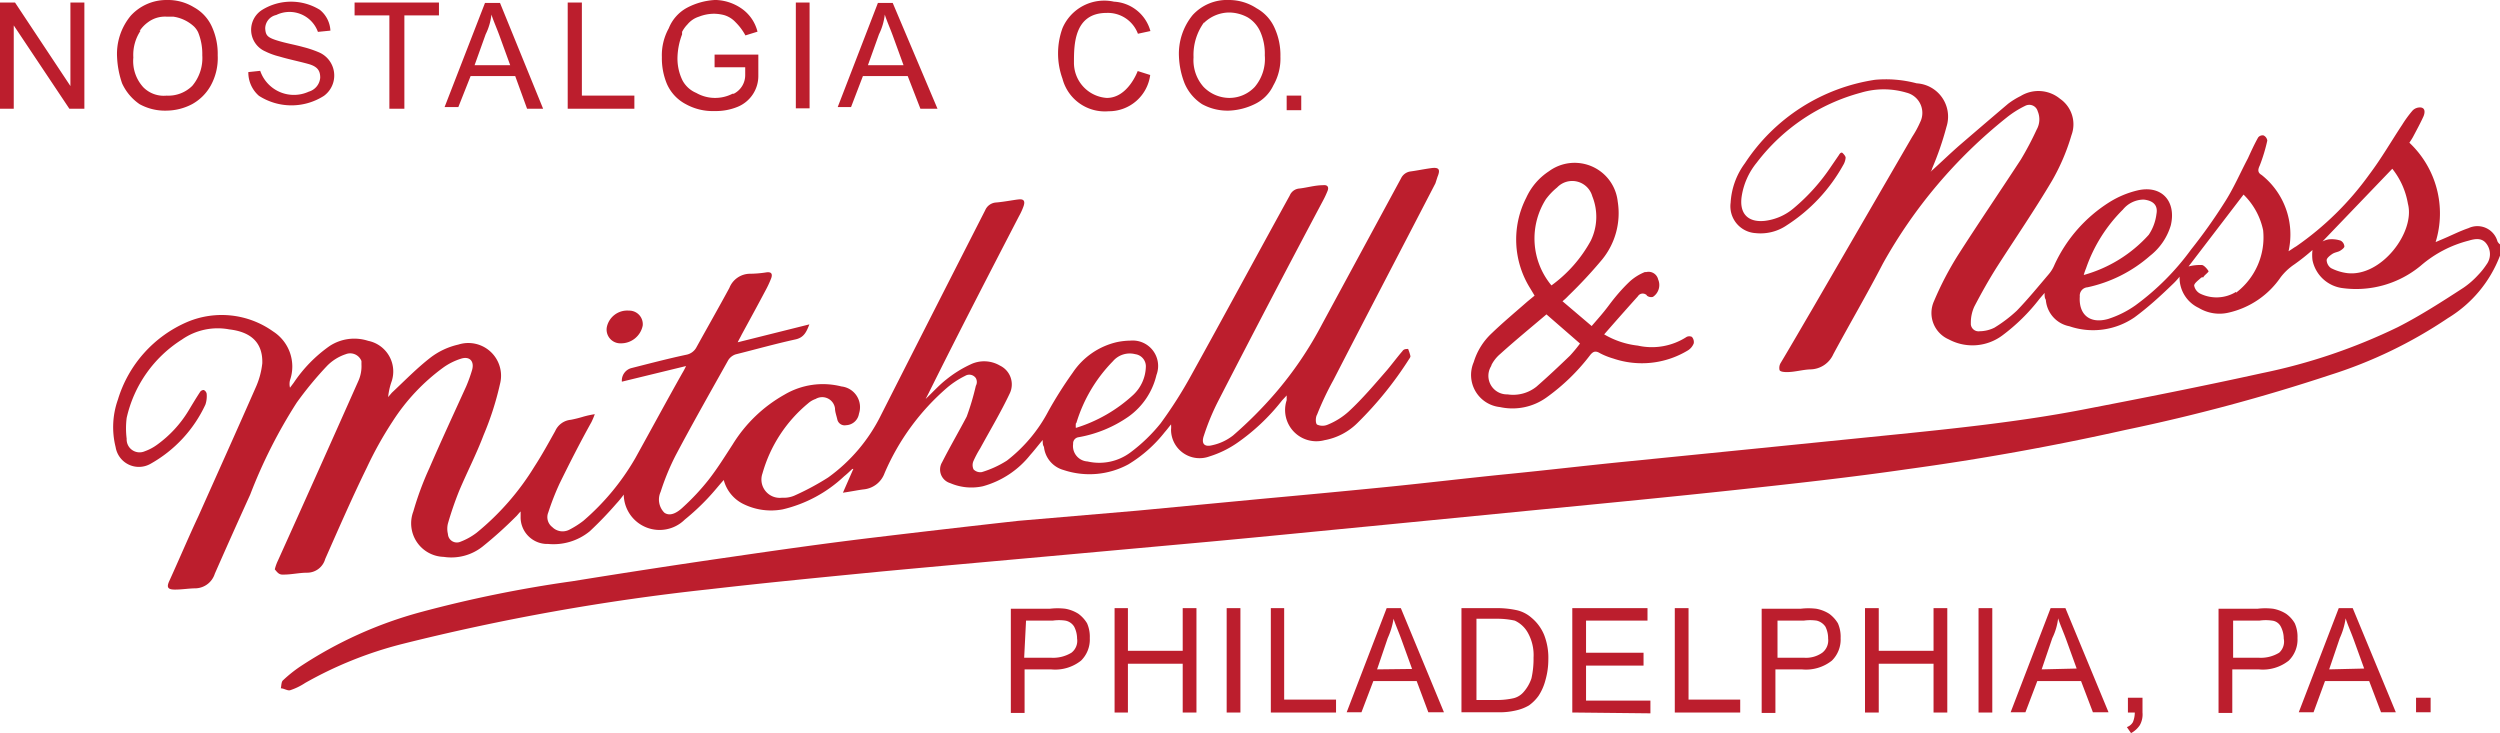 <svg xmlns="http://www.w3.org/2000/svg" width="120" height="35.19" data-name="Calque 1" viewBox="0 0 120 35.19"><g fill="#bc1e2d"><path d="M119.88 11.59a1 1 0 0 0-1.39-.64c-.47.16-.9.39-1.37.58l-.21.09a4.66 4.66 0 0 0-1.26-4.77c.06-.09.12-.18.17-.27.18-.34.36-.67.51-1 .06-.15.1-.38-.12-.42a.49.49 0 0 0-.41.15 5.49 5.49 0 0 0-.49.67c-.53.8-1 1.62-1.58 2.39a14.46 14.46 0 0 1-3.52 3.46c-.11.06-.21.14-.36.23a3.65 3.65 0 0 0-1.29-3.66c-.21-.12-.18-.27-.09-.46a8.16 8.16 0 0 0 .36-1.19.32.32 0 0 0-.18-.25.27.27 0 0 0-.26.1c-.18.32-.33.65-.49 1-.38.72-.69 1.45-1.13 2.13a25.44 25.44 0 0 1-1.6 2.25 12.25 12.25 0 0 1-2.66 2.67 4.8 4.8 0 0 1-1.32.66c-.88.25-1.42-.21-1.36-1.08a.4.4 0 0 1 .37-.44 6.68 6.68 0 0 0 3-1.51 2.9 2.9 0 0 0 1-1.47c.27-1.16-.45-1.94-1.6-1.67a4.49 4.49 0 0 0-1.34.56 7 7 0 0 0-2.64 3 1.68 1.68 0 0 1-.27.45c-.51.6-1 1.2-1.54 1.76a6.68 6.68 0 0 1-1.08.82 1.65 1.65 0 0 1-.71.17.37.37 0 0 1-.42-.33v-.09a1.84 1.84 0 0 1 .17-.77c.33-.63.67-1.24 1.06-1.86.89-1.39 1.83-2.76 2.67-4.18a10 10 0 0 0 .93-2.18 1.49 1.49 0 0 0-.55-1.75 1.63 1.63 0 0 0-1.89-.13 3.73 3.73 0 0 0-.6.37c-.78.66-1.56 1.33-2.34 2-.48.42-.93.86-1.4 1.28a.32.32 0 0 0 .09-.17 14.54 14.54 0 0 0 .69-2A1.6 1.6 0 0 0 92 4a5.77 5.77 0 0 0-2-.17 9.08 9.08 0 0 0-6.24 4 3.52 3.52 0 0 0-.69 1.9 1.29 1.29 0 0 0 1.2 1.46 2.23 2.23 0 0 0 1.5-.38 8.11 8.11 0 0 0 2.7-2.88.81.81 0 0 0 .12-.36c0-.07-.08-.16-.14-.22s-.13 0-.18.09l-.37.54A9.44 9.44 0 0 1 86.09 10a2.61 2.61 0 0 1-1.37.6c-.82.09-1.24-.35-1.12-1.17a3.36 3.36 0 0 1 .72-1.62 9.32 9.32 0 0 1 5-3.36 3.83 3.83 0 0 1 2.2 0 1 1 0 0 1 .65 1.41 4.74 4.74 0 0 1-.38.7L87 14.82c-.51.87-1 1.72-1.52 2.59a.46.46 0 0 0-.06.36c.05.08.23.09.35.09.39 0 .76-.12 1.15-.13A1.23 1.23 0 0 0 88 17c.78-1.45 1.62-2.88 2.38-4.35a23.72 23.72 0 0 1 5.93-7 4.71 4.71 0 0 1 .9-.57.42.42 0 0 1 .6.26 1 1 0 0 1-.05.88A14.91 14.91 0 0 1 97 7.66c-1 1.53-2 3-3 4.56a15.37 15.37 0 0 0-1.17 2.24 1.38 1.38 0 0 0 .71 1.83 2.4 2.4 0 0 0 2.56-.18 9.15 9.15 0 0 0 1.8-1.77l.24-.28c0 .15 0 .24.06.33a1.4 1.4 0 0 0 1.13 1.27 3.51 3.51 0 0 0 3.13-.43c.65-.48 1.22-1 1.82-1.58a3.17 3.17 0 0 0 .34-.37 1.6 1.6 0 0 0 .92 1.5A1.92 1.92 0 0 0 107 15a4.13 4.13 0 0 0 2.47-1.69 2.78 2.78 0 0 1 .66-.62A10.07 10.07 0 0 0 111 12a2 2 0 0 0 0 .49 1.69 1.69 0 0 0 1.45 1.34 4.86 4.86 0 0 0 3.75-1.08 5.65 5.65 0 0 1 2.3-1.2c.3-.09.63-.15.85.15a.83.83 0 0 1 0 1 3.39 3.39 0 0 1-.41.51 4 4 0 0 1-.69.6c-1 .65-2.07 1.34-3.15 1.89a27.55 27.55 0 0 1-6.52 2.21c-2.9.64-5.79 1.21-8.7 1.77s-6.14.9-9.23 1.21l-6.15.62-6.29.63c-1.94.19-3.87.42-5.79.61s-4 .44-5.91.63-3.93.38-5.9.56l-6 .57-5.73.49c-2.34.26-4.67.53-7 .81s-4.51.59-6.77.92c-2.57.37-5.1.76-7.64 1.17a60 60 0 0 0-7.27 1.48A19.89 19.89 0 0 0 14.4 32a6.4 6.4 0 0 0-.81.65c-.09.07-.08.25-.11.39.15 0 .33.13.45.09a3 3 0 0 0 .72-.35 18.87 18.87 0 0 1 4.62-1.86A108 108 0 0 1 34 28.29c2.77-.32 5.56-.59 8.33-.86 3-.28 5.94-.54 8.91-.81l6.83-.62c2.6-.24 5.19-.5 7.79-.75l8.17-.8c3.09-.3 6.18-.6 9.25-.93 2.76-.3 5.52-.6 8.27-1q5.28-.72 10.5-1.89a89 89 0 0 0 9.79-2.63 21.92 21.92 0 0 0 5.66-2.73 6 6 0 0 0 2.5-3v-.54a.43.43 0 0 1-.12-.14m-19.75 1.29a7.33 7.33 0 0 1 1.77-2.82 1.3 1.3 0 0 1 1-.48c.45.05.69.27.61.69a2.29 2.29 0 0 1-.37 1 6.56 6.56 0 0 1-3.12 1.93 2.65 2.65 0 0 1 .11-.32m7.2 1.13a1.79 1.79 0 0 1-1.71.09.55.55 0 0 1-.3-.39c0-.11.18-.24.3-.35s.12 0 .15-.07.25-.23.24-.27-.2-.29-.32-.3a2.29 2.29 0 0 0-.64.07l2.64-3.45a3.34 3.34 0 0 1 .94 1.71 3.33 3.33 0 0 1-1.3 3Zm5.34-.9a2.36 2.36 0 0 1-.78-.24.49.49 0 0 1-.21-.38c0-.1.15-.22.27-.3s.27-.09.37-.15.21-.15.21-.21a.34.34 0 0 0-.18-.28 1.36 1.36 0 0 0-.57-.06 1.06 1.06 0 0 0-.3.1l3.35-3.49a3.68 3.68 0 0 1 .75 1.68c.36 1.36-1.28 3.52-2.91 3.33"/><path d="M13.62 27.58c.37 0 .75-.09 1.12-.09a.9.9 0 0 0 .87-.66c.65-1.47 1.29-2.94 2-4.39a17.77 17.77 0 0 1 1.24-2.22 9.64 9.64 0 0 1 2.43-2.58 3 3 0 0 1 .84-.42c.42-.14.66.12.54.54a7.25 7.25 0 0 1-.28.78c-.59 1.3-1.2 2.61-1.77 3.93a14.77 14.77 0 0 0-.77 2.08 1.61 1.61 0 0 0 1.46 2.18 2.41 2.41 0 0 0 1.87-.5 19.48 19.48 0 0 0 1.58-1.42c.07-.06.13-.15.24-.26v.24a1.28 1.28 0 0 0 1.32 1.32 2.75 2.75 0 0 0 2-.61 17.55 17.55 0 0 0 1.27-1.32 4.49 4.49 0 0 0 .36-.44 1.72 1.72 0 0 0 2.93 1.2c.37-.3.73-.63 1.08-1s.51-.59.79-.9a1.79 1.79 0 0 0 1 1.18 3 3 0 0 0 1.83.23 6.45 6.45 0 0 0 2.95-1.59c.14-.11.26-.23.39-.35h.05l-.5 1.14c.42-.06.74-.13 1-.16a1.19 1.19 0 0 0 1-.78 11.28 11.28 0 0 1 3-4.1 4.21 4.21 0 0 1 .87-.57.38.38 0 0 1 .51.11.38.38 0 0 1 0 .37A12.21 12.21 0 0 1 46.4 20c-.39.74-.81 1.46-1.18 2.19a.68.68 0 0 0 .39 1 2.56 2.56 0 0 0 1.57.15 4.39 4.39 0 0 0 2.27-1.5c.19-.21.37-.45.6-.72 0 .15 0 .24.06.33a1.29 1.29 0 0 0 .94 1.11 3.92 3.92 0 0 0 3.11-.27 6.49 6.49 0 0 0 1.75-1.55c.09-.1.18-.22.3-.37a1.32 1.32 0 0 1 0 .25 1.37 1.37 0 0 0 1.84 1.29 4.89 4.89 0 0 0 1.32-.64 9.91 9.91 0 0 0 2.13-2c.06-.08.14-.15.26-.29v.23a1.5 1.5 0 0 0 1.81 1.92 3 3 0 0 0 1.59-.83 17.37 17.37 0 0 0 2.48-3.07s.07-.09.06-.14a2.24 2.24 0 0 0-.11-.34c-.09 0-.21 0-.27.1-.25.29-.48.6-.73.9-.6.69-1.2 1.4-1.85 2a3.4 3.4 0 0 1-1 .63.63.63 0 0 1-.52 0c-.08-.06-.08-.35 0-.48a14.43 14.43 0 0 1 .78-1.65c1.62-3.15 3.27-6.3 4.9-9.45l.1-.31c.15-.36.07-.47-.3-.42s-.69.12-1 .16a.59.59 0 0 0-.45.33l-3.79 7a17.56 17.56 0 0 1-2.27 3.34 19.87 19.87 0 0 1-2 2 2.46 2.46 0 0 1-1 .47c-.39.1-.54-.08-.4-.47a11.18 11.18 0 0 1 .72-1.72q2.47-4.8 5-9.56a4.54 4.54 0 0 0 .21-.45c.08-.19 0-.31-.22-.28-.38 0-.77.12-1.14.16a.54.54 0 0 0-.45.33c-1.58 2.87-3.14 5.76-4.73 8.63a20.91 20.91 0 0 1-1.47 2.31 7.9 7.9 0 0 1-1.44 1.39 2.5 2.5 0 0 1-2.07.44.74.74 0 0 1-.69-.84.3.3 0 0 1 .24-.32 6 6 0 0 0 2.43-1A3.41 3.41 0 0 0 55.51 18a1.22 1.22 0 0 0-1.25-1.65 3.39 3.39 0 0 0-.64.07 3.49 3.49 0 0 0-2.13 1.47 19.44 19.44 0 0 0-1.16 1.83 7.27 7.27 0 0 1-2 2.39 4.83 4.83 0 0 1-1.2.55.45.45 0 0 1-.4-.13.49.49 0 0 1 0-.41 5 5 0 0 1 .32-.6c.48-.88 1-1.75 1.42-2.64a1 1 0 0 0-.47-1.33 1.5 1.5 0 0 0-1.41-.06 5.6 5.6 0 0 0-1.16.72c-.36.28-.67.63-1 .94l.14-.27c1.43-2.88 2.88-5.68 4.34-8.5a3 3 0 0 0 .22-.48c.09-.26 0-.35-.22-.33s-.72.12-1.1.15a.61.61 0 0 0-.52.37q-2.52 4.94-5 9.83a8.1 8.1 0 0 1-2.54 3 12.53 12.53 0 0 1-1.62.87 1.29 1.29 0 0 1-.59.1.88.88 0 0 1-.94-1.17 6.73 6.73 0 0 1 2.19-3.36 1.07 1.07 0 0 1 .36-.21.62.62 0 0 1 .93.45c0 .17.07.35.11.53a.36.36 0 0 0 .42.28.65.65 0 0 0 .62-.55 1 1 0 0 0-.84-1.31 3.62 3.62 0 0 0-2.73.39 6.87 6.87 0 0 0-2.49 2.39c-.37.57-.73 1.15-1.15 1.69a11 11 0 0 1-1.23 1.32c-.24.23-.6.48-.9.27a.89.89 0 0 1-.18-1 11.51 11.51 0 0 1 .72-1.75c.82-1.55 1.68-3.06 2.53-4.58a.67.67 0 0 1 .35-.27c1-.25 1.92-.51 2.88-.72.4-.09.52-.36.66-.72l-3.44.86c.08-.17.14-.26.18-.35.38-.7.77-1.41 1.14-2.11a5 5 0 0 0 .29-.62c.07-.21 0-.3-.21-.28a5.4 5.4 0 0 1-.8.07 1.07 1.07 0 0 0-1 .68c-.51.94-1.05 1.89-1.57 2.83a.7.7 0 0 1-.51.38c-.89.19-1.76.42-2.63.64a.62.62 0 0 0-.45.65l3.08-.75a3.21 3.21 0 0 1-.18.34c-.75 1.33-1.49 2.7-2.26 4.09A11.61 11.61 0 0 1 28 25a4.34 4.34 0 0 1-.68.43.7.7 0 0 1-.81-.13.6.6 0 0 1-.19-.71 12.31 12.31 0 0 1 .54-1.38c.49-1 1-2 1.53-2.95a4 4 0 0 0 .16-.38A4.68 4.68 0 0 0 28 20a5.84 5.84 0 0 1-.6.15.91.91 0 0 0-.75.54c-.32.57-.63 1.14-1 1.71a12.52 12.52 0 0 1-2.77 3.17 3.08 3.08 0 0 1-.77.43.43.43 0 0 1-.61-.37 1.06 1.06 0 0 1 0-.5 16.2 16.2 0 0 1 .54-1.57c.38-.9.83-1.77 1.17-2.67a14.34 14.34 0 0 0 .79-2.46 1.57 1.57 0 0 0-2-1.89 3.45 3.45 0 0 0-1.33.62c-.66.51-1.25 1.12-1.86 1.69l-.18.21a3.23 3.23 0 0 1 .15-.7 1.5 1.5 0 0 0-1.11-2 2.16 2.16 0 0 0-1.85.25 6.7 6.7 0 0 0-1.72 1.76l-.18.24a.74.74 0 0 1 0-.36 2 2 0 0 0-.81-2.34A4.25 4.25 0 0 0 9 15.45a5.92 5.92 0 0 0-3.34 3.73 3.94 3.94 0 0 0-.11 2.28 1.13 1.13 0 0 0 1.68.8 6.29 6.29 0 0 0 2.63-2.84 1.28 1.28 0 0 0 .06-.52.25.25 0 0 0-.14-.18.21.21 0 0 0-.18.1c-.19.29-.37.59-.55.89a5.57 5.57 0 0 1-1.5 1.63 2.31 2.31 0 0 1-.6.32.62.62 0 0 1-.87-.6 4 4 0 0 1 0-1 6 6 0 0 1 2.65-3.76 3 3 0 0 1 2.27-.49c1.05.12 1.62.64 1.59 1.63a3.84 3.84 0 0 1-.33 1.19c-.9 2.05-1.82 4.09-2.73 6.13-.47 1-.93 2.09-1.4 3.12-.15.32-.07.42.27.42s.68-.06 1-.06a1 1 0 0 0 .91-.7 334 334 0 0 1 1.7-3.8 24.33 24.33 0 0 1 2.23-4.41 17 17 0 0 1 1.47-1.78 2.25 2.25 0 0 1 .89-.55.58.58 0 0 1 .75.33v.16a1.73 1.73 0 0 1-.15.8q-1.92 4.32-3.86 8.62a2.1 2.1 0 0 0-.15.42c.13.15.2.27.43.25m38.05-7.29a7.21 7.21 0 0 1 1.75-2.95 1.06 1.06 0 0 1 1.07-.34.59.59 0 0 1 .51.63 1.92 1.92 0 0 1-.6 1.32 7.17 7.17 0 0 1-2.76 1.59 1.33 1.33 0 0 1 0-.21ZM72 19.54a2.8 2.8 0 0 0 2.23-.46 9.77 9.77 0 0 0 2.07-2c.15-.2.27-.27.51-.12a3.45 3.45 0 0 0 .63.25 4.26 4.26 0 0 0 3.56-.38.69.69 0 0 0 .3-.35.37.37 0 0 0-.09-.31.29.29 0 0 0-.25 0 3.07 3.07 0 0 1-2.34.42 4.07 4.07 0 0 1-1.62-.54c.55-.63 1.08-1.23 1.62-1.83a.27.27 0 0 1 .37-.09.09.09 0 0 1 .06.06.33.33 0 0 0 .29.06.68.68 0 0 0 .25-.84.47.47 0 0 0-.57-.35s0 0-.07 0a2.43 2.43 0 0 0-.72.45c-.38.36-.71.75-1 1.14s-.53.65-.83 1L75 14.46a2.6 2.6 0 0 0 .28-.26 22.23 22.23 0 0 0 1.62-1.74 3.52 3.52 0 0 0 .75-2.79 2.08 2.08 0 0 0-3.3-1.45 3 3 0 0 0-1.09 1.27 4.41 4.41 0 0 0 .19 4.35l.21.35-.34.28c-.57.5-1.17 1-1.71 1.52a3.13 3.13 0 0 0-.87 1.39A1.55 1.55 0 0 0 72 19.54m2.22-10a3.06 3.06 0 0 1 .52-.54 1 1 0 0 1 1.69.42 2.63 2.63 0 0 1-.07 2.13 6.48 6.48 0 0 1-1.89 2.15 3.52 3.52 0 0 1-.24-4.18Zm-2.64 8A1.71 1.71 0 0 1 72 17c.73-.66 1.5-1.29 2.23-1.91l1.61 1.4a7 7 0 0 1-.48.58c-.53.51-1.05 1-1.61 1.49a1.79 1.79 0 0 1-1.39.37.89.89 0 0 1-.77-1.38ZM14.82 4.4a1.71 1.71 0 0 1-2.33-1l-.57.06a1.48 1.48 0 0 0 .51 1.14 2.89 2.89 0 0 0 3.12 0 1.21 1.21 0 0 0-.27-2.1 5.07 5.07 0 0 0-.72-.24c-.43-.12-.87-.19-1.3-.33s-.51-.24-.53-.57a.67.67 0 0 1 .53-.64 1.45 1.45 0 0 1 2 .81l.6-.06a1.37 1.37 0 0 0-.51-1 2.64 2.64 0 0 0-2.76 0 1.13 1.13 0 0 0 .15 2 3.27 3.27 0 0 0 .66.24c.47.14.93.23 1.4.36s.57.35.57.66a.76.76 0 0 1-.55.67"/><path d="M29.13 15.69a.66.66 0 0 0 .67.79 1.06 1.06 0 0 0 1.05-.85.65.65 0 0 0-.66-.72 1 1 0 0 0-1.06.78M76.13 31.95h2.76v-.62h-2.76v-1.54h2.95v-.6h-3.61v5.01l3.75.04v-.61h-3.09zM109.73 29.46a1.74 1.74 0 0 0-.62-.24 3.09 3.09 0 0 0-.75 0h-1.87v5h.66v-2.09h1.26a2 2 0 0 0 1.45-.42 1.42 1.42 0 0 0 .42-1.08 1.6 1.6 0 0 0-.13-.71 1.44 1.44 0 0 0-.42-.46m-.33 1.87a1.69 1.69 0 0 1-1 .24h-1.21v-1.78h1.26a2.09 2.09 0 0 1 .61 0 .53.53 0 0 1 .42.29 1.26 1.26 0 0 1 .14.57.72.72 0 0 1-.22.68M66.56 29.19l-1.92 5h.71l.57-1.5H68l.56 1.5h.75l-2.07-5Zm-.46 2.94.51-1.5a3.55 3.55 0 0 0 .28-.93c.09.28.24.61.38 1l.51 1.41ZM102.14 34.2h.33a1.22 1.22 0 0 1-.09.46.53.53 0 0 1-.29.24l.2.29a1.17 1.17 0 0 0 .42-.38 1.05 1.05 0 0 0 .13-.61v-.71h-.7ZM73.51 29.65a1.61 1.61 0 0 0-.75-.37 4.41 4.41 0 0 0-.89-.09h-1.72v5h1.83a3.42 3.42 0 0 0 .79-.09 2.15 2.15 0 0 0 .62-.24 2 2 0 0 0 .46-.46 2.52 2.52 0 0 0 .33-.75 3.58 3.58 0 0 0 .14-1 3 3 0 0 0-.2-1.17 2.12 2.12 0 0 0-.61-.83m0 2.91a1.9 1.9 0 0 1-.38.66.93.93 0 0 1-.46.29 3.57 3.57 0 0 1-.8.09h-1v-3.9h1a3.86 3.86 0 0 1 .84.09 1.37 1.37 0 0 1 .62.57 2.19 2.19 0 0 1 .28 1.21 4.26 4.26 0 0 1-.1.99M94.97 29.19h.66v5.01h-.66zM112.26 29.19l-1.92 5h.71l.55-1.5h2.12l.57 1.5h.71l-2.07-5Zm-.46 2.94.51-1.5a3.47 3.47 0 0 0 .28-.95c.09.29.24.62.38 1l.51 1.41ZM98.43 29.19l-1.92 5h.71l.57-1.5h2.1l.57 1.5h.75l-2.07-5ZM98 32.13l.51-1.5a2.89 2.89 0 0 0 .28-.95c.09.29.24.62.38 1l.51 1.41ZM92.81 31.24h-2.63v-2.05h-.66v5.01h.66v-2.34h2.63v2.34h.66v-5.01h-.66zM81.05 29.19h-.66v5.01h3.14v-.62h-2.48zM87.8 29.46a1.74 1.74 0 0 0-.62-.24 3.09 3.09 0 0 0-.75 0h-1.87v5h.66v-2.09h1.26a2 2 0 0 0 1.45-.42 1.42 1.42 0 0 0 .42-1.08 1.6 1.6 0 0 0-.13-.71 1.56 1.56 0 0 0-.42-.46m-.33 1.87a1.35 1.35 0 0 1-.89.24h-1.26v-1.78h1.26a2.16 2.16 0 0 1 .62 0 .71.71 0 0 1 .42.29 1.25 1.25 0 0 1 .13.57.75.75 0 0 1-.28.68M115.97 33.49h.7v.7h-.7zM61.76 4.59h.7v.7h-.7zM18.69 5.22h.72V.74h1.66V.12h-4.05v.62h1.67zM61.64 29.19H61v5.01h3.13v-.62h-2.49zM3.38 4.13.72.12H0v5.1h.66v-4l2.67 4h.72V.12h-.67zM6.7 5a2.53 2.53 0 0 0 1.3.31A2.69 2.69 0 0 0 9.22 5a2.29 2.29 0 0 0 .9-.9 2.74 2.74 0 0 0 .33-1.44 3.13 3.13 0 0 0-.28-1.38 2 2 0 0 0-.86-.93A2.39 2.39 0 0 0 8 0a2.32 2.32 0 0 0-1.72.75 2.87 2.87 0 0 0-.66 2A4.45 4.45 0 0 0 5.86 4a2.44 2.44 0 0 0 .84 1m0-3.51a1.6 1.6 0 0 1 .4-.42A1.36 1.36 0 0 1 8 .8h.32a1.85 1.85 0 0 1 1 .48 1 1 0 0 1 .19.27 2.75 2.75 0 0 1 .2 1.1 2.07 2.07 0 0 1-.48 1.47A1.63 1.63 0 0 1 8 4.59a1.38 1.38 0 0 1-1.12-.4 1.86 1.86 0 0 1-.48-1.43 2.09 2.09 0 0 1 .35-1.29ZM58.88 29.19h.66v5.01h-.66zM57.7 5a2.53 2.53 0 0 0 1.3.31A3.08 3.08 0 0 0 60.22 5a1.87 1.87 0 0 0 .9-.9 2.57 2.57 0 0 0 .34-1.38 3.13 3.13 0 0 0-.28-1.38 2 2 0 0 0-.86-.94A2.41 2.41 0 0 0 59 0a2.24 2.24 0 0 0-1.75.72 2.93 2.93 0 0 0-.66 2A3.92 3.92 0 0 0 56.86 4a2.22 2.22 0 0 0 .84 1m.09-3.9A1.76 1.76 0 0 1 59 .6a1.89 1.89 0 0 1 .9.24 1.53 1.53 0 0 1 .61.72 2.59 2.59 0 0 1 .2 1.1 2.08 2.08 0 0 1-.48 1.51A1.67 1.67 0 0 1 59 4.7a1.74 1.74 0 0 1-1.23-.53 1.93 1.93 0 0 1-.48-1.42 2.65 2.65 0 0 1 .5-1.67ZM56.77 31.24h-2.63v-2.05h-.64v5.01h.64v-2.34h2.63v2.34h.66v-5.01h-.66zM32.92 5a2.66 2.66 0 0 0 1.38.33 2.75 2.75 0 0 0 1.1-.2 1.6 1.6 0 0 0 1-1.51v-1h-2.1v.61h1.47v.37a1 1 0 0 1-.55.9h-.06a1.84 1.84 0 0 1-.86.2 1.82 1.82 0 0 1-.88-.24 1.33 1.33 0 0 1-.66-.6 2.39 2.39 0 0 1-.24-1.14 3.35 3.35 0 0 1 .22-1.07v-.12a1.47 1.47 0 0 1 .26-.36 1.16 1.16 0 0 1 .55-.37 2 2 0 0 1 .75-.14 2.12 2.12 0 0 1 .44.06 1.22 1.22 0 0 1 .57.35 2.66 2.66 0 0 1 .47.63l.58-.18a1.91 1.91 0 0 0-.75-1.1A2.31 2.31 0 0 0 34.39 0h-.09a3.26 3.26 0 0 0-1.3.36 1.93 1.93 0 0 0-.9 1 2.66 2.66 0 0 0-.33 1.38A3.21 3.21 0 0 0 32 4a2 2 0 0 0 .92 1M41.42 3.65h2.15l.61 1.57H45L42.85.14h-.71l-1.93 5h.64Zm.77-2a2.89 2.89 0 0 0 .28-.95c.09.29.24.62.38 1l.52 1.43h-1.71ZM51.76 29.46a1.74 1.74 0 0 0-.62-.24 3.09 3.09 0 0 0-.75 0h-1.87v5h.66v-2.09h1.26a2 2 0 0 0 1.45-.42 1.42 1.42 0 0 0 .42-1.08 1.6 1.6 0 0 0-.13-.71 1.56 1.56 0 0 0-.42-.46m-.33 1.87a1.69 1.69 0 0 1-1 .24h-1.27l.09-1.78h1.28a2.09 2.09 0 0 1 .61 0 .63.63 0 0 1 .42.29 1.26 1.26 0 0 1 .14.57.72.72 0 0 1-.27.68M22.59 3.65h2.14l.57 1.57h.77L24 .14h-.72l-1.94 5H22Zm.72-2a2.89 2.89 0 0 0 .28-.95c.09.29.24.62.38 1l.52 1.43h-1.71ZM30.45 4.59h-2.52V.12h-.68v5.1h3.2zM38.2.12h.66V5.2h-.66zM53.21 5.34a2 2 0 0 0 2-1.74l-.6-.19s-.47 1.3-1.49 1.29A1.69 1.69 0 0 1 51.55 3c0-.84 0-2.38 1.57-2.38a1.54 1.54 0 0 1 1.5 1l.6-.13A1.92 1.92 0 0 0 53.47.08 2.18 2.18 0 0 0 51 1.35a3.57 3.57 0 0 0 0 2.43 2.1 2.1 0 0 0 2.21 1.56"/></g></svg>